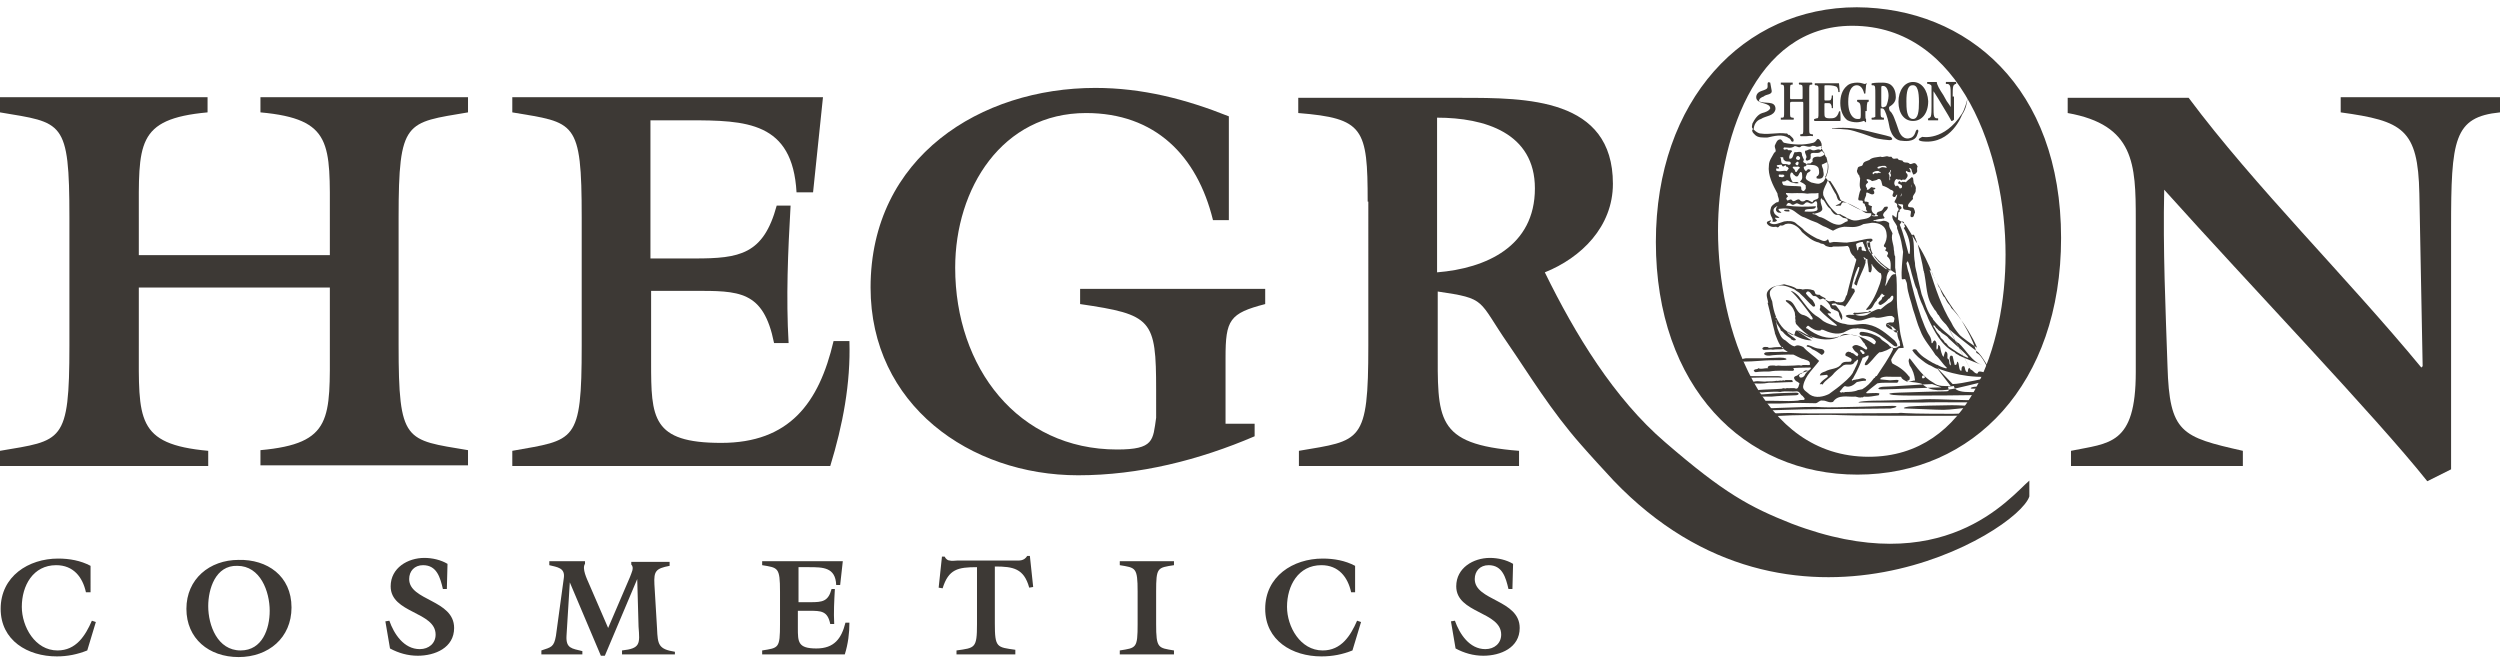 <svg xmlns="http://www.w3.org/2000/svg" xmlns:xlink="http://www.w3.org/1999/xlink" id="Layer_1" x="0px" y="0px" viewBox="0 0 378.2 100.5" style="enable-background:new 0 0 378.2 100.5;" xml:space="preserve"><style type="text/css">	.st0{fill:#3D3935;}</style><g>	<path class="st0" d="M21,52.3c0,11.1-0.5,14.9,10.5,15.9v2.3H0v-2.3c9.4-1.6,10.5-1.1,10.5-15.9V32.9c0-14.8-1-14.3-10.5-15.9v-2.3  h31.4V17C20.5,18,21,21.8,21,32.9v5.7h28.9v-5.7c0-11.1,0.5-14.9-10.5-15.9v-2.3h31.4V17c-9.4,1.6-10.5,1.1-10.5,15.9v19.3  c0,14.8,1,14.3,10.5,15.9v2.3H39.4v-2.3c11-1,10.5-4.8,10.5-15.9v-8.7H21V52.3z"></path>	<path class="st0" d="M98.5,44v10.8c0,8.4,0.1,12.2,10.6,12.2c10.3,0,14.8-6,17-15.4h2.4c0.2,6.4-1,12.7-2.9,18.9H77.5v-2.3  C87,66.5,88,67.1,88,52.3V32.9c0-14.8-1-14.3-10.5-15.9v-2.3h47L123,29.1h-2.5c-0.6-10.7-7.6-10.9-16.3-10.9h-5.8v20.9h6.7  c6.8,0,10.4-0.6,12.4-8h2.1c-0.4,7-0.7,13.9-0.3,20.8h-2.2c-1.6-8-5.3-7.9-12.2-7.9H98.5z"></path>	<path class="st0" d="M185.5,64.1h4.3V66c-8.4,3.6-17.5,5.9-26.7,5.9c-16.4,0-31.4-10.7-31.4-28.4c0-19.8,16.7-30.2,34-30.2  c7.1,0,13.7,1.7,20.2,4.3v15.7h-2.4c-2.4-9.8-8.8-16.2-19.2-16.2c-12.7,0-19.8,11.4-19.8,23.4c0,15.1,9.5,27.5,24.5,27.5  c5.6,0,5.4-1.4,5.9-4.8V59c0-10.7-0.6-11.4-11.5-13v-2.3h28V46c-5.4,1.4-6,2.4-6,8.1V64.1z"></path>	<path class="st0" d="M206.9,30.5c0-11.1-0.6-12.6-10.5-13.4v-2.3h24.7c9.8,0,22.9,0,22.9,13c0,6.5-4.8,11.2-10.3,13.4  c4.6,9.4,10.5,19.1,18.2,25.7c8.9,7.7,12.8,9.8,19.1,12.3C294,88,304,75.3,307,72.7l0,2.4c-1.8,5.5-35.9,25.8-62.9-2.4  c-1.3-1.4-3.6-3.9-4.9-5.4c-4.6-5.2-7.9-10.7-11-15.2c-4.7-6.8-3.2-6.9-10.7-8v8.2c0,11.1-0.5,14.9,12.3,15.9v2.3h-33.3v-2.3  c9.4-1.6,10.5-1.1,10.5-15.9V30.5z M217.4,41.2c7.4-0.6,14.8-3.9,14.8-12.7c0-8.4-7.6-10.7-14.8-10.7V41.2z"></path>	<path class="st0" d="M311.8,36c0,22.1-13.3,35.8-30.8,35.8c-17.2,0-30.5-13.3-30.5-35.2c0-21.5,13.3-35.5,30.4-35.5  C297.6,1.2,311.8,13.2,311.8,36 M259.9,34.9c0,14.8,6.4,34.2,22.8,34.2c15.3,0,20.7-16.9,20.7-30.6c0-14.9-6.6-34.6-23.2-34.6  C265.2,3.9,259.9,21.8,259.9,34.9"></path>	<path class="st0" d="M323.1,33.2c0-8.4-0.2-14.3-10.3-16.1v-2.3h18.3c10,13.4,23.8,27,35.2,40.8l0.2-0.2L366,29.3  c-0.2-9.8-2.5-11-11.9-12.3v-2.3h24.1V17c-7,0.7-7.4,4.1-7.4,17.5V71l-3.6,1.8c-7.8-9.8-26.7-29.5-39.8-44.1  c-0.2,9.2,0.2,17.8,0.5,26.7c0.3,10.1,2.1,10.7,11.4,12.8v2.3h-26v-2.3c5.8-1.2,9.8-0.8,9.8-11.9V33.2z"></path>	<path class="st0" d="M270.7,31.8c0,0,0,0.1,0,0.2c-0.2,0-0.6,0-0.8-0.1c0-0.3,0.5-0.1,0.6-0.2C270.6,31.7,270.7,31.8,270.7,31.8   M285.9,49.2C285.8,49.2,285.7,49.2,285.9,49.2c-0.2-0.1-0.4-0.3-0.6-0.1c0,0.4,0.4,0.5,0.7,0.7c0.4,0,0.6,0.6,1,0.5  c0.1,0,0.1-0.1,0.1-0.2c-0.3-0.2-0.6-0.5-0.8-0.7C286.1,49.4,286,49.3,285.9,49.2 M272.6,56.5c-0.2,0-0.3,0.1-0.4,0.2  c-0.1,0.1,0,0.3,0.1,0.4c0.4,0.1,0.7-0.2,0.8-0.5c0.1-0.2,0.3-0.3,0.4-0.5C273.1,55.9,272.8,56.2,272.6,56.5 M272.5,15.4  c0.3,0,0.3,0,0.3,0.3v3.7c0,0.8,0,0.9-0.3,0.9l-0.1,0c-0.1,0.1-0.1,0.2,0,0.3c0.3,0,0.6,0,0.9,0c0.3,0,0.6-0.1,0.9,0  c0.1,0,0.1-0.2,0-0.3l-0.2,0c-0.3-0.1-0.3-0.1-0.3-0.9v-5.7c0-0.8,0-0.9,0.3-0.9l0.1,0c0.1,0,0.1-0.2,0-0.3c-0.3,0-0.6,0-0.9,0  c-0.3,0-0.6,0-1,0c-0.1,0-0.1,0.2,0,0.3l0.2,0c0.3,0.1,0.3,0.1,0.3,0.9v1c0,0.3,0,0.3-0.3,0.3h-1.3c-0.3,0-0.3,0-0.3-0.3v-1  c0-0.8,0-0.9,0.3-0.9l0.1,0c0,0,0-0.2,0-0.3c-0.3,0-0.6,0-0.9,0c-0.3,0-0.6,0-0.9,0c0,0,0,0.2,0,0.3l0.2,0c0.3,0.1,0.3,0.1,0.3,0.9  v3.2c0,0.8,0,0.9-0.3,0.9l-0.2,0c0,0,0,0.2,0,0.3c0.3,0,0.6,0,0.9,0c0.3,0,0.6,0,1,0c0.1,0,0.1-0.2,0-0.3l-0.2,0  c-0.3-0.1-0.3-0.1-0.3-0.9v-1.2c0-0.2,0-0.3,0.3-0.3H272.5z M276,13.2c0-0.3,0-0.3,0.2-0.3h0.5c0.3,0,1.1,0.1,1.2,0.3  c0.1,0.1,0.2,0.4,0.2,0.7c0.1,0.1,0.2,0,0.2,0c0-0.6-0.1-1.2-0.1-1.3c-0.1,0-1,0-1.4,0h-1.3c-0.3,0-0.6,0-0.9,0  c-0.1,0-0.1,0.2,0,0.3l0.2,0c0.3,0.1,0.3,0.1,0.3,0.9v3.2c0,0.8,0,0.9-0.3,0.9l-0.3,0.1c-0.1,0-0.1,0.2,0,0.3c0.5,0,0.8,0,1.1,0  h0.8c0.5,0,1.6,0,2,0c0.1-0.2,0-0.9,0-1.4c0-0.1-0.2-0.1-0.2,0c-0.3,1-0.8,1-1.4,1c-0.5,0-0.6-0.1-0.7-0.2  c-0.1-0.1-0.1-0.4-0.1-0.8v-1c0-0.3,0-0.3,0.2-0.3h0.4c0.3,0,0.4,0.1,0.5,0.5l0,0.2c0,0.1,0.2,0.1,0.2,0c0-0.3,0-0.6,0-0.9  c0-0.3,0-0.6,0-0.9c0-0.1-0.2-0.1-0.2,0l0,0.2c-0.1,0.4-0.1,0.5-0.5,0.5h-0.4c-0.2,0-0.2,0-0.2-0.3V13.2z M285.8,16.2  c0.1-0.1,0-0.1,0.1-0.1c0.3-0.2,0.9-0.6,0.9-1.4c0-0.5-0.1-1.4-0.8-1.9c-0.3-0.2-0.7-0.3-1.2-0.3c-0.6,0-1.1,0-1.6,0.1  c-0.1,0-0.1,0.3,0,0.3l0.2,0c0.3,0.1,0.3,0.1,0.3,1.7v3c0,0.1,0,0.1-0.3,0.2l-0.2,0c-0.1,0-0.1,0.3,0,0.3c0.3,0,0.6,0,0.9,0  c0.3,0,0.6,0,0.9,0c0,0,0-0.3,0-0.3l-0.2,0c-0.3-0.1-0.3-0.1-0.3-0.9v-0.3c0-0.2-0.1-0.2,0.2-0.2c0.2,0,0.3,0.1,0.4,0.3  c0,0,0.4,0.7,0.7,2.3c0,0,0.3,2.3,2,2.3c0,0,1.8,0.3,2.2-0.8c0.4-1.1,0.1-0.4,0.2-0.8c0,0-0.2-0.3-0.4,0.2c0,0-0.2,0.9-0.9,1  c0,0-1,0.4-1.6-1c0,0-0.8-2.4-1-2.6c0,0-0.2-0.4-0.4-0.5C285.9,16.8,285.7,16.4,285.8,16.2 M284.6,13.4c0-0.4,0-0.4,0.3-0.4  c0.5,0,0.8,0.7,0.8,1.5c0,0.5-0.2,1.2-0.3,1.4c-0.1,0.2-0.1,0.2-0.4,0.3c-0.3,0.1-0.4,0-0.4-0.3V13.4z M289.4,12.4  c-1.3,0-2.2,1.3-2.2,3c0,1.8,0.9,2.9,2.2,2.9c1.3,0,2.3-1.1,2.3-3C291.6,13.6,290.7,12.4,289.4,12.4 M290.3,15.4  c0,1.4-0.1,2.6-0.9,2.6c-1,0-1-1.7-1-2.7c0-1.4,0.2-2.4,0.9-2.4C290.1,12.8,290.3,13.9,290.3,15.4 M295.4,14.6c0-0.7,0-1.3,0.1-1.6  c0.1-0.2,0.2-0.2,0.3-0.3l0.1,0c0.1-0.1,0-0.2,0-0.3c-0.2,0-0.5,0-0.7,0c-0.3,0-0.5,0-0.8,0c0,0-0.1,0.2,0,0.3l0.2,0  c0.2,0,0.3,0.1,0.4,0.3c0.1,0.2,0.1,0.9,0.1,1.6v1.2c0,0.2,0,0.3,0,0.4c-0.1-0.2-0.3-0.5-0.6-0.9l-0.5-0.9c-0.6-0.9-1-1.6-1-2  c-0.1,0-0.3,0-0.5,0c-0.3,0-0.6,0-0.9,0c-0.1,0-0.1,0.2,0,0.3l0.2,0c0.2,0.1,0.3,0.1,0.4,0.3c0,0.1,0,0.3,0,0.7V16  c0,0.7,0,1.3-0.1,1.6c-0.1,0.2-0.2,0.2-0.3,0.3l-0.1,0c-0.1,0.1,0,0.2,0,0.3c0.2,0,0.5,0,0.7,0c0.3,0,0.5,0,0.8,0c0,0,0-0.2,0-0.3  l-0.2,0c-0.2,0-0.3-0.1-0.4-0.3c-0.1-0.2-0.1-0.9-0.1-1.6v-1.7c0-0.3,0-0.5,0-0.5c0.1,0.1,0.3,0.5,0.7,1.1l1.5,2.5  c0.3,0.5,0.5,0.9,0.5,0.9c0.2,0,0.3-0.1,0.4-0.2c0-0.3,0-0.8,0-1.4V14.6z M282.4,16.8c0-0.5,0-1.4,0.2-1.4l0.1,0c0-0.1,0-0.2,0-0.3  c-0.2,0-0.5,0-0.7,0c-0.3,0-0.6,0-1,0c-0.1,0.1-0.1,0.2,0,0.3l0.2,0.1c0.3,0.1,0.3,0.9,0.3,1.4v0.5c0,0.6-0.1,0.6-0.4,0.6  c-0.2,0-0.5,0-0.8-0.3c-0.4-0.4-0.7-1.1-0.7-2.3c0-1.4,0.4-2.5,1.3-2.5c0.5,0,0.9,0.4,1.1,1.2c0,0.1,0.2,0.1,0.2,0  c0-0.4,0.1-0.9,0.1-1.2c0,0,0.1-0.3,0.1-0.3c0-0.1-0.3,0.2-0.3,0.1c-0.2,0-0.5-0.2-1.1-0.2c-0.5,0-1.2,0.1-1.6,0.5  c-0.7,0.6-1,1.5-1,2.6c0,1.2,0.5,2.2,1.1,2.6c0.4,0.2,0.9,0.3,1.4,0.3c0.3,0,0.8-0.1,1-0.2c0.1,0,0.1,0,0.1,0  c0.1,0,0.1,0.2,0.3,0.2c0,0,0-0.4,0-0.5c-0.1,0-0.1-0.2-0.1-0.6V16.8z M267.8,12.5c-0.7-0.3-0.2,0.6-0.5,0.9  c-0.5,0.4-1.4,0.3-1.6,1.1c-0.2,1.1,1.2,1,1.8,1.4c0.2,0.1,0.3,0.3,0.3,0.5c-0.2,0.4-0.8,0.6-1.2,0.7c-0.7,0.2-1.2,1-1.5,1.6  c0,0.2-0.2,0.6,0.1,0.8c0.1,0,0,0.1-0.1,0.1c-0.1,0.3,0.1,0.5,0.3,0.7c0.5,0.6,1.3,0.5,2,0.5c0.9-0.2,2.3-0.6,3.2,0.1  c0.4,0.1,0.3,0.7,0.7,0.5c0.2-0.4-0.3-0.7-0.6-1c-0.3,0.1-0.2-0.3-0.5-0.2c-1.3-0.2-2.5,0.2-3.8,0c-0.4,0-0.8-0.3-1.1-0.6  c0-0.7,0.4-1.4,1.1-1.6c0.7-0.5,2-0.4,2.2-1.5c0-1.4-1.7-0.7-2.5-1.2c0-0.4,0.4-0.6,0.7-0.7c0.4-0.4,1.4-0.2,1.2-1L267.8,12.5z   M277.2,19.5c0-0.1,2.3,0.1,2.3,0.1c1,0.1,3.9,1.2,3.9,1.2c0.9,0.3,2.4,0.4,2.4,0.4c0.9,0,0.2-0.5,0.2-0.5l-0.7-0.2l-2.9-0.7  c-2.5-0.7-5.1-0.4-5.1-0.4C277,19.4,277.2,19.5,277.2,19.5 M297.7,14.6c-0.1,0.6-0.5,2-0.9,2.6c-2.7,4.2-6,3.5-6,3.5  c-1.3,0.6,0.2,0.7,0.2,0.7c4.2,0.4,5.8-4,5.8-4C297.5,16.3,297.5,15.7,297.7,14.6 M295.4,58.1c1.3,0,5.3-1,6.7-1.2  c-4.3,0.5-7.8-0.7-9-1.2 M273.2,53.7c-1.1-0.1-4.4-0.1-5.5,0.1c-0.3,0-0.6,0-0.8-0.2c-0.1-0.2,0.1-0.2,0.2-0.3  c0.8-0.1,1.6,0,2.6-0.1c0.2,0.1,2.5,0,2.7,0 M268,52.6c-0.2,0-0.4,0.1-0.6-0.1c-0.3,0-0.6-0.1-0.8,0.2l0.1,0.2c0.5,0.1,1-0.1,1.5,0  c0.5-0.1,1,0,1.6-0.1c0-0.1-0.1-0.2-0.1-0.3C269.1,52.5,268.5,52.5,268,52.6 M271.4,55.9c0,0.1-0.1,0.2-0.2,0.2  c-1.2,0-2.4-0.1-3.5,0.1c-0.7,0-1.4,0-2.1,0.1c-0.1,0-0.2-0.1-0.3-0.2c0.1-0.3,0.4-0.2,0.6-0.3c0,0,0.1-0.1,0.1-0.1  c0.4,0.2,0.9,0,1.3,0c0.6,0,1.2,0.1,1.7-0.1c0.2,0.1,0.6,0,0.9,0c0.5,0,0.9-0.1,1.3-0.1L271.4,55.9z M268.8,57.6  c-0.5,0.1-1,0.1-1.5,0.1c-0.6,0.1-1.2-0.1-1.8,0c-0.2,0.1-0.6,0-0.7,0.2c0,0.1,0,0.1,0.1,0.1c1,0,1.7,0.1,2.7-0.1  c0.1,0,0.3,0,0.4,0c1,0,2.2-0.1,3.2-0.1c0-0.1,0-0.2-0.1-0.3l-1,0c-0.2,0.2-0.3-0.1-0.5,0.1C269.2,57.5,269,57.7,268.8,57.6   M264.1,54.2c0.5,0,1.7,0,2.5,0c0.8,0,2-0.1,2.7-0.1c0.8,0,1.1,0.2,0.9,0.3c-0.2,0.1-1.3,0.1-2.3,0.1c-1,0-2.6,0.2-4,0.2  C262.6,54.6,263.8,54.2,264.1,54.2 M264,56.9c0.6,0,4.2,0,4.9,0c0.7,0,1.2,0.3,0.1,0.2c-1.1,0-4,0-5,0.1  C263.1,57.3,263.4,56.8,264,56.9 M263.4,59.7c0.5,0,3.5,0,4.1-0.1c0.6-0.1,3.6-0.2,4.2-0.2c0.6,0,0.5,0.4-0.1,0.4  c-0.6,0-2.7,0.1-3.6,0.2c-0.9,0-4.1,0-4.5,0C262.9,60.1,262.9,59.7,263.4,59.7 M263.8,61.2c0.4,0,0.9,0,1.3,0c0.4,0,0.2-0.4,0-0.4  c-0.2,0-0.9,0-1.3,0C263.4,60.8,263.4,61.2,263.8,61.2 M286.3,61.4c-1.2,0-8.9,0.3-10.7,0.2c-2.2-0.2-11.2,0.4-12.7,0.3  c-1.4-0.1-1.3,0.9-0.2,0.9c1.2,0.1,5.8,0.2,6.8,0.1c1-0.1,7.2-0.2,8.9-0.1c1.7,0.1,9.4,0.1,11.4,0.1c2,0,3.9,0,5.5,0  c1.6,0,3.2-0.1,3.8-0.1c0.6,0,0.9-0.3-0.2-0.3c-1,0-2.4,0.1-3.4,0.1c-1,0-5.9,0-7.2-0.1c-1.3-0.1-0.7,0-1.3,0  c-3.2,0-13.7,0.1-15.4,0c-1.7-0.1-5.2,0.2-5.4,0c-0.2-0.2-0.2-0.3,0.4-0.4c1.1,0,5.9-0.2,8.1-0.2c2.2,0,10.6-0.1,11.3-0.1  C286.8,61.7,287.4,61.4,286.3,61.4 M288.4,61.8c0.7,0,4.5,0.2,5.6,0.2c1.1,0,2.9-0.3,3.8-0.3c1,0,0.8-0.4,0.2-0.3  c-0.6,0-1.4-0.1-2.7-0.1c-1.2,0-5.7,0.1-6.5,0.2C288,61.6,287.7,61.8,288.4,61.8 M299.9,60.5c-1,0.2-7-0.2-8.8-0.1  c-0.9,0.1-3.5,0.1-6.6,0.2c-3.1,0-3.8,0.3-3.1,0.3c0.7,0,7.8,0,9.3,0c1.5-0.1,10.3,0,11.3,0C304.4,60.9,302.1,60.3,299.9,60.5   M292.3,58.1c-1.2,0-6,0.4-7.3,0.4c-0.8,0-1.4,0.5,0,0.4c1.3,0,7.7-0.3,8.7-0.3 M294.7,58.5c0,0.3,0.4,0.7-0.3,0.7  c-0.7,0-4.6,0.1-7.2,0.2c-2.6,0.1-0.9,0.4,0,0.4c1,0.1,13.3,0,14.1-0.1c0.8-0.2-2.7-0.4-3.7-0.4c-1,0-2-0.3-2-0.9 M298.9,58.5  c0.6,0,1.7-0.1,1.9-0.1c0.2,0,0.7,0.4,0.2,0.4c-0.5,0-1.9,0-2.6,0C297.8,58.8,298.3,58.5,298.9,58.5 M294.8,51.2  c-0.3-0.5-0.9-0.6-1.3-1.1c-0.3-0.1-0.3-0.3-0.6-0.5c-0.1-0.1-0.2-0.4-0.4-0.4v0.2c0.2,0.2,0.3,0.5,0.5,0.8  c0.2,0.3,0.5,0.5,0.6,0.9c0.2,0.2,0.5,0.4,0.6,0.7c0.3,0.1,0.4,0.4,0.6,0.6c0.7,0.5,2,1.4,2.8,1.7  C298.5,54.4,295.5,51.9,294.8,51.2 M288.4,57.7c-0.3-0.2-0.7-0.3-0.8-0.7c-0.5,0-1,0-1.4,0c-0.6,0-1.2-0.1-1.7,0.2  c0,0.1-0.1,0.2,0,0.2l1.1,0.1c0.5,0.1,1.2-0.1,1.6,0c0,0.1,0,0.3-0.2,0.4c-0.5,0-1.1,0-1.6,0c-0.4,0-1,0-1.4,0.1  c-0.5,0.4-1.2,0.9-1.7,1.4l0.1,0.1c0.6,0,1.4-0.1,1.9,0c0,0.1,0,0.2-0.1,0.3c-0.8,0.1-1.4,0.3-2.2,0.2c-0.1,0-0.2,0.2-0.3,0.1  c-0.4,0.1-0.6,0-1-0.1c-1.2,0.1-2.6-0.4-3.4,0.8c-0.6,0.2-1-0.2-1.5-0.2l-0.1,0c-0.4-0.1-0.6,0.3-1,0.4c-1.5,0-2.7-0.1-4.2,0  c-1.5,0.1-3,0-4.4,0.1c-0.2,0-0.4,0-0.4-0.2c0.1-0.2,0.3-0.1,0.5-0.2c1.9-0.2,4,0.1,5.8-0.1c0.3-0.1,0.6-0.1,0.9-0.1  c0.3-0.2-0.1-0.4-0.2-0.6c-0.4-0.2-0.4-0.7-0.9-0.7c-0.8,0.1-1.7-0.1-2.5,0.1c-0.6-0.1-1.3,0-1.9,0c-0.5,0-1,0.2-1.5-0.1  c0-0.1,0.1-0.1,0.1-0.2c1.1-0.1,2.4-0.1,3.6-0.2l0,0c0.2-0.2,0.5,0.1,0.7-0.1c0.4,0.1,1-0.1,1.4,0.1c0.4,0,0.4-0.5,0.5-0.7  c0.1-0.2-0.2-0.2-0.2-0.3c-0.3-0.1-0.5-0.3-0.6-0.6c0-0.3,0.3-0.3,0.5-0.4c0.6-0.6,1.5-0.4,2-1c0.1-0.1,0-0.2,0-0.2  c-2.1,0-4.2,0.2-6.2,0.2c-0.1,0-0.2-0.1-0.3-0.2c0.1-0.4,0.8-0.3,1.1-0.3c0.1,0.1,0.4,0,0.5,0c0.8,0.1,1.6,0,2.4,0  c0.4,0,0.7-0.1,1.1,0c0.4-0.2,0.9,0,1.3-0.1c0-0.1,0-0.1,0-0.2c0-0.5-0.6-0.5-1-0.7c-0.3,0-1.3-0.6-1.6-0.7  c-0.4-0.1-0.8-0.4-1.1-0.6c-0.9-0.5-1.2-1.6-1.6-2.6l0-0.1c-0.4-1.5-0.7-3-1.1-4.5l0.1,0c-0.1-0.6-0.4-1.2-0.1-1.7  c0.3-0.5,0.9-0.8,1.5-0.9c0.4-0.1,0.7-0.1,1-0.2c0.7,0.2,1.4,0.3,1.9,0.7c0.3,0,0.7,0,0.9,0.1c0.5-0.1,1-0.1,1.6,0.1  c0.3,0.1,0.2,0.4,0.4,0.6c0.2,0.1,0.4,0.1,0.6,0.1c0.2,0.3,0.6,0.3,0.9,0.6c0,0.1-0.2,0.1-0.2,0.1c-0.2-0.3-0.4,0-0.7,0  c-0.3-0.2-0.5-0.6-0.9-0.5c-0.4-0.1-0.5-0.8-1-0.7c0,0.1-0.2,0.1-0.2,0.3c0.3,0.4,0.6,0.7,1,1c0.2,0.3,0.4,0.6,0.4,0.9  c-0.1,0.1-0.1,0-0.3,0.1c-0.7-0.6-1.2-1.3-1.9-1.9c-0.2-0.3-0.6-0.4-0.9-0.7c-0.7-0.3-1.5-0.7-2.3-0.6c-0.6,0-1.1,0.3-1.4,0.8  c-0.2,0.5,0.1,1.1,0.3,1.6c0.2,1.6,0.7,3.1,1.8,4.2c0.5,0.3,0.9,0.9,1.5,0.9c0.2-0.2,0.1-0.8,0.5-0.7c0.7,0.5,1.5,1,2.4,1.2  l-0.1-0.1c-0.9-0.5-1.8-1.3-2.5-2.1l-0.1-0.4c0.1-0.2-0.1-0.4,0-0.7c-0.1-0.3,0-0.6-0.2-0.9c-0.2-0.6-0.7-1-1.2-1.4  c0-0.1-0.1-0.2,0-0.2c1.4,0,1.3,1.7,2.4,2.2c0.5,0.1,0.9,0.3,1.3,0.7c0.1,0,0.2,0.1,0.3,0c0.1-0.2-0.1-0.3-0.1-0.4  c-0.1-0.1-0.2-0.2-0.2-0.3c-0.9-1.2-1.9-2.6-3-3.6l0,0c0.5,0.1,0.9,0.5,1.2,0.8c0.9,1.1,1.7,2.5,3,3.2c0.1,0.1,0.3,0.2,0.4,0.3  c0.5,0.5,1.2,0.7,1.8,0.9c0.2,0,0.5,0.2,0.6,0c-0.8-0.7-1.8-1.4-2.6-2.3l0-0.2c0.2-0.2-0.1-0.6,0.2-0.6c0.5,0.3,1,0.8,1.5,1.2  l0,0.1h-0.5v0.1c0.7,0.8,1.6,1.4,2.6,1.5c1.1,0.4,2.4-0.2,3.5,0.1c1.6,0.3,2.8,1.4,4,2.4c0.2,0.3,0.5,0.5,0.4,0.9  c-0.2,0-0.4,0-0.5-0.1c-0.9-0.7-1.8-1.5-2.8-2c-0.7-0.3-1.5-0.6-2.4-0.6c-0.2,0-0.3-0.1-0.5,0c-0.7-0.1-1.3,0.3-1.9,0.6  c-1.1,0.4-2.2,0-3.1-0.4c-0.1,0-0.3-0.1-0.4,0.1c-0.7,0.1-1.3-0.3-1.8-0.7c-0.2-0.1-0.3,0.2-0.4,0.3c0.1,0,0.1,0.2,0.2,0.1  c1.3,1,3.1,1.8,4.8,1.2c0.1,0,0.1-0.1,0.2,0c0.3-0.2,0.8-0.2,1.2-0.3c1.4,0,2.8,0.7,3.9,1.5c0.2,0,0.2-0.2,0.3-0.4  c-0.4-0.7-1.3-0.9-2.1-0.9c-0.2-0.1-0.4-0.1-0.4-0.4c0.1-0.2,0.3-0.2,0.4-0.2c0.1,0,0.1,0.1,0.1,0c0.9,0.1,1.8,0.4,2.6,0.9  c0.4,0.6,1.1,0.7,1.5,1.3c0.1,0,0.2,0.1,0.3,0.2c0.3,0.1,0.7,0.1,1-0.2c0.5,0,0.1-0.5,0.2-0.7c-0.3-0.5-0.4-1.1-0.4-1.6  c0-0.4-0.5,0.1-0.7-0.2c-0.1-0.5-0.5-0.7-0.9-0.9l0-0.1c0.1,0,0.3-0.1,0.4-0.1c0.2-0.1,0.5,0.1,0.7-0.1c0-0.2,0.2-0.5,0-0.7  c-0.1,0-0.2-0.2-0.3-0.2c-0.9-0.1-1.8,0.5-2.7,0.2c-1.1,0-2,0.9-3.1,0.3c-0.4-0.1-0.9-0.2-1.2-0.5c0.3-0.3,0.9-0.1,1.3-0.2l0.1,0  c0.8-0.1,1.6-0.2,2.4-0.4c0.5-0.1,1-0.6,1.5-0.4c0.5-0.4,0.9-0.8,1.5-1.1c0.3-0.2,0.5-0.5,0.4-0.9c-0.3-0.3-0.4,0.4-0.7,0.4  c-0.3,0.4-0.7,0.7-1.1,0.9c-0.1,0.1-0.3,0-0.4-0.1c-0.1-0.3,0.1-0.3,0.2-0.5c0.3-0.1,0.3-0.4,0.4-0.6c0.2,0.1,0.2-0.2,0.4-0.2  c-0.2,0-0.3-0.1-0.5-0.3c-0.1,0,0,0.2-0.2,0.2c-0.1,0.4-0.5,0.5-0.6,0.9c-0.5,0.4-0.5,1.1-1.1,1.3c-0.2,0-0.4,0.2-0.5,0  c1-1.1,1.6-2.5,2.1-3.9c0.1-0.5,0.4-1,0.1-1.6l-0.1,0c-0.5-0.3-0.8-0.8-1.1-1.1c-0.1-0.1,0-0.3-0.2-0.2c0.1,0.4,0.1,0.9-0.1,1.2  c-0.1,0-0.2,0-0.3-0.1c0-0.7-0.2-1.3-0.2-1.9c-0.3,0-0.4-0.3-0.6-0.3c0.1,0.3,0.4,0.6,0.3,0.9c-0.3,1.1-1,2.1-1.3,3.4l-0.2-0.1  c-0.4-0.2,0-0.5,0-0.8c0.2-0.6,0.5-1.2,0.6-1.8c0,0-0.1-0.2-0.2-0.1c-0.5,1-0.8,2.1-1,3.2l0.4,0.1c0,0.1,0.1,0.2,0.1,0.4  c-0.5,0.8-0.9,1.6-1.5,2.3c-0.4-0.4-1-0.1-1.4-0.5c-0.2,0-0.4,0-0.6,0.1c0,0.4,0.5,0,0.7,0.3c0.4,0.5,0.8,1,0.9,1.6  c0,0.2,0,0.4-0.1,0.5c-0.2-0.3-0.3-0.5-0.4-0.9c0-0.4-0.4-0.5-0.7-0.6c-0.1,0-0.2-0.3-0.3-0.1c-0.1-0.1-0.3-0.3-0.3-0.4  c-0.1-0.5-0.6-0.8-0.9-1.2l0,0c0.2,0.2,0.5,0.3,0.7,0.4l0.7-0.1c0.2,0.1,0.5,0.3,0.7,0.2c0.2,0.1,0.4,0,0.6,0  c0.5-0.2,0.4-0.8,0.7-1.1c0.4-1.7,0.9-3.5,1.4-5.2c0.1-0.3-0.3-0.3-0.3-0.6c-0.3-0.2-0.5-0.5-0.6-0.8c-0.1-0.3-0.1-0.6-0.4-0.8  c-0.6,0.1-1.5,0.1-2.2,0.1v0c-0.3,0.2-0.8,0-1.1-0.1c-0.1-0.1-0.2-0.2-0.4-0.3v0c-0.2,0-0.5-0.1-0.6-0.2c-1-0.2-1.8-0.9-2.6-1.6  c-0.5-0.8-1.5-1.5-2.5-1.2c-0.2,0.1-0.4,0.3-0.7,0.2c-0.3,0-0.3,0.5-0.7,0.2c-0.5,0.1-1.1,0-1.4-0.5c-0.1-0.4,0.4-0.3,0.5-0.5  c0.3,0.2-0.1,0.2-0.1,0.4c0.7,0.5,1.5,0,2.2-0.2c0.6-0.1,1.3-0.1,1.7,0.2c0.4,0.4,1,0.7,1.4,1.2c0.6,0.5,1.3,0.9,1.9,1.2  c0.5,0.1,1.1,0.7,1.6,0.1c0.2,0.1,0.1,0.3,0.2,0.4c0.1,0.1,0.1,0.2,0.2,0.1v0l0.5-0.1c0.7,0,1.3,0.1,2,0.1c0.5-0.1,1.1-0.1,1.8-0.3  c0.6-0.1,1.1-0.3,1.8-0.3c0.2,0,0.2,0.1,0.3,0.2c-0.1,0.3-0.5,0.4-0.8,0.4v0.1c0,0.3,0.1,0.7,0.4,0.7l-0.1,0.2c0,0.1,0,0.2,0.1,0.2  c0.4,1.2,1.4,2.1,2.4,2.8c0.3,0,0.5,0.3,0.7,0.2c0-0.6,0.2-1.6-0.5-2.1c-0.1-0.2,0.2-0.3,0.1-0.6c-0.1-0.2-0.3-0.2-0.4-0.3  c0-0.1,0-0.1,0.1-0.2c0.2-0.4-0.4-0.2-0.3-0.6c0.3-0.5,0.5-1.1,0.4-1.7c-0.1-1.3-1.1-1.7-2.2-1.7l-1.3,0.2  c-0.2,0.1-0.2,0.1-0.4,0.2c-1,0.4-1.6,0.2-2.5,0.2c-0.6,0.1-0.8,0.1-1.7,0.6c-0.5-0.2-0.9-0.5-1.5-0.7c-0.3-0.2-0.6-0.3-0.9-0.5  c-0.6-0.2-1.3-0.5-1.9-0.8c-0.8-0.2-1.3-0.9-2-1.2c-0.5-0.2-1.1-0.2-1.9-0.1c-0.2,0.2,0.3,0.4,0.4,0.6c-0.1,0-0.5,0-0.6-0.1  c-0.4-0.3-0.2-0.6-0.1-0.8c0,0,0.1-0.1,0.1-0.1c0,0-0.1,0-0.1,0c-0.3,0.2-0.7,0.4-0.4,1c0.1,0.3,0.5,0.5,0.8,0.7  c-0.1,0.1-0.4,0.1-0.6,0c-0.2,0.3,0.3,0.3,0.2,0.5c-0.2,0.2-0.5,0.2-0.7,0.1c0.2-0.2,0-0.4,0-0.5c-0.3-0.5-0.4-0.9-0.2-1.5  c0-0.2,0.2-0.4,0.3-0.5c0.2-0.1,0.5-0.5,0.8-0.4c0.3-0.4-0.1-0.8-0.1-1.3c-0.7-1.3-1.5-2.8-1.3-4.3c0-0.7,0.5-1.3,0.8-1.9  c0.5-0.2,0-0.7,0.1-1.1c0.2-0.4,0.3-0.8,0.7-0.9c0.4-0.1,0.4,0.4,0.7,0.5c1.3,0.3,2.9,0.4,4.4,0c0.6-0.2,0.5-0.8,0.9-0.5  c0.3,0.3,0.5,0.8,0.3,1.2c0.1,0.2,0.2,0.4,0.3,0.6c0.3,0.2,0.2,0.7,0.5,0.9c0.3,1,0.3,2.1-0.2,3c0.7,0.7,1,1.6,1.5,2.4  c0.4,0.4,0.2,1.3,1,1.2c0.8,0.1,3.1,1.8,3.9,1.6l0,0c-0.1-0.1-0.1-0.2-0.2-0.3c0-0.1,0-0.2,0-0.3l-0.2-0.4c0.1-0.3-0.3-0.1-0.3-0.4  c0.1-0.4-0.4-0.2-0.6-0.3c-0.2-0.2,0-0.4,0-0.7c0.1-0.3,0.1-0.6,0.3-0.9c-0.3-0.6-0.1-1.2-0.1-1.8c-0.2-0.1,0-0.3-0.2-0.4  c-0.2-0.3-0.4-0.6-0.2-0.9c0-0.6,0.7-0.3,0.8-0.7c0.1-0.5,0.6-0.5,1-0.7c0.4-0.4,1.1-0.4,1.7-0.5c0.4,0.2,0.8-0.2,1.2,0  c0.2,0.1,0.4-0.1,0.5,0.1c0.2,0.4,0.6,0.1,0.9,0.2c0.1,0.3,0.4,0.2,0.7,0.3c0.2,0.5,0.8,0.1,1.1,0.5c0.3,0.1,0.5-0.2,0.8-0.1  c0.2,0.1,0.3,0.3,0.4,0.5c-0.2,0.3,0,0.6-0.1,0.8c-0.1,0.2-0.3,0.4-0.6,0.4c0-0.2-0.2-0.4-0.2-0.6c0-0.2-0.2-0.4-0.4-0.4  c0.1,0.2,0.3,0.5,0.2,0.7c-0.1-0.1-0.4,0-0.5-0.2c-0.1-0.1-0.1,0-0.2,0.1c0,0.1,0.1,0.2,0.2,0.3c0.2,0.3,0,0.6-0.3,0.9  c-0.2,0-0.4-0.1-0.6,0.1c-0.1-0.3-0.5,0-0.6-0.2c-0.2-0.1-0.4,0.3-0.4,0.4c-0.1,0.3,0,0.5,0.2,0.7l0.1-0.1c0.3-0.1,0.4,0.3,0.5,0.4  c0.1,0,0.2,0,0.3-0.1c0.2-0.5-0.4-0.5-0.6-0.7c0.1-0.1,0.1-0.3,0.3-0.3c0.1,0.1,0.1,0.2,0.2,0.2c0.1,0,0.1-0.1,0.2-0.1  c0.2,0.1,0.4-0.1,0.5,0.1c0.2-0.3,0.6-0.5,0.9-0.8c0.1,0,0.1,0.1,0.2,0.1l0.1,0.8c0.2,0.3,0.4,0.6,0.3,1c0.1,0.6-0.6,0.8-0.4,1.4  c-0.2,0.2-0.5,0.5-0.7,0.8c-0.3,0.7,0.6,0.3,0.8,0.6c0.1,0.2,0.2,0.4,0.2,0.7c-0.2,0.2-0.1,0.5-0.3,0.6c-0.1,0.1-0.3,0.1-0.4-0.1  l0.1-0.7c-0.2-0.3-0.7-0.2-1-0.3c-0.3-0.1-0.2-0.5-0.2-0.7c-0.2-0.2-0.5,0-0.7-0.2c-0.1,0.3,0.3,0.3,0.4,0.5  c0.2,0.2-0.1,0.4-0.2,0.4c-0.1,0.1,0.1,0.4-0.2,0.4c-0.1,0.3,0,0.7-0.1,1.1c0.4,0.3,1,0.5,1.3,1c0.5,0.8,0.9,1.5,1.4,2.3  c1.1,1.6,1.9,3.3,2.6,5.1c1,1.9,2,3.6,3.2,5.3c1,1.1,3.1,4.8,3.4,6.5c0.9,0.3,1.7,2.5,2.2,3.1c0.8,0,1.6,0.4,2,0.8  c-5,0.3-9.9,3.2-12.4,0.8C290.4,57.9,289.4,57.8,288.4,57.7 M285.1,26.4c-0.1,0.1-0.2-0.1-0.2-0.2C285,26.2,285,26.3,285.1,26.4   M282.5,36.4l0,0.1c0,0-0.1,0-0.1,0c-0.1,0.5,0.2,1,0.3,1.4c0.2,0.2,0.3,0.6,0.6,0.5c-0.3-0.6-0.4-1.2-0.4-1.8  C282.7,36.5,282.5,36.5,282.5,36.4 M281.8,36.6c-0.3,0-0.7,0.1-1,0.3c-0.1,0.1,0.1,0.1,0,0.2c0.1,0.3,0.1,0.6,0.2,0.8  c0.2-0.1,0.1-0.3,0.2-0.5c0.1,0,0.2-0.1,0.3-0.1c0.3,0.1,0,0.4,0.2,0.6c0.2,0,0.4,0.1,0.6,0.1c0.1-0.2-0.2-0.3-0.1-0.5  c-0.2-0.1-0.1-0.4-0.3-0.6L281.8,36.6z M283.5,38.6c0.1,0.4,0.5,0.7,0.7,1c0.1,0.1,0.2,0.1,0.2,0.2c0.5,0.4,1,0.8,1.4,1.2  c-0.2,0.2-0.3,0.5-0.4,0.9c0,0.4-0.1,0.9-0.2,1.3h0.1c0.1-0.2,0.1-0.3,0.2-0.4c0.1-0.3,0.3-0.6,0.5-0.9c0.1-0.2,0.4-0.5,0.7-0.4  c0.1-0.1,0.1-0.1,0-0.2l-0.6-0.4c-0.1-0.1-0.2-0.1-0.3-0.2C284.9,40.1,284.2,39.5,283.5,38.6L283.5,38.6z M282.2,39.6  c0,0.1-0.2,0.1-0.2,0c0-0.2,0.1-0.3,0.2-0.4C282.3,39.3,282.2,39.5,282.2,39.6 M282.9,47l-0.3,0.2c-0.8,0-1.4,0.2-2.1,0.1  c0,0.1-0.3,0.1-0.1,0.2c0.6,0.3,1.4,0.4,2.1,0.1c0.2-0.2,0.6-0.2,0.5-0.5C283,47,282.9,47.1,282.9,47 M268.6,48  c0,0.5,0.2,1.1,0.3,1.7c0.3,0.7,0.5,1.5,1.2,1.8c0.4,0.3,0.8,0.8,1.4,0.9c0.4-0.3,0.9-0.1,1.3,0.1c0.7,0.8,1.7,1.4,2.4,2.1  c-0.8,1.1-2.1,2.2-2.4,3.7c-0.2,0.7,0.6,1,1,1.4c0.9,0.6,2.1,0.3,2.9-0.1c0.5-0.4,1-0.7,1.6-1.2c0.7-0.6,1.5-1.2,2-2  c0.1-0.2,0.1-0.3,0.2-0.4c0.2-0.5,0.5-0.9,0.6-1.5c-0.2-0.3-0.2,0.2-0.5,0.2c-0.4,0.9-1.3,0.1-1.9,0.7c-0.4,0.3-0.8,0.6-1.2,1  c-0.6,0.8-1.3,1-1.8,1.8c-0.1-0.2-0.3,0-0.4-0.1c0.3-0.5,0.8-0.8,1.2-1.1c0-0.1,0-0.2-0.1-0.3l-1,0.1l-0.1,0  c0.1-0.4,0.5-0.5,0.8-0.6c0.8-0.5,2-0.3,2.5-1.2c0.4-0.4,0.9-0.2,1.4-0.3c0.4-0.5-0.3-0.6-0.6-0.8c-0.2,0-0.3-0.2-0.2-0.4  c0.1-0.2,0.3-0.3,0.5-0.3c0.1,0.1,0.3,0,0.4,0.2c0.4,0,0.5,0.4,0.9,0.5c0.1-0.1,0-0.2,0.1-0.2c0.1-0.1-0.1-0.2-0.1-0.3  c-0.4-0.2-0.6-0.5-0.8-0.9c0.2-0.3,0.6-0.4,1-0.2v0c0.4,0.1,0.7,0.4,1.1,0.6c0.5-0.2-0.2-0.6-0.2-0.9c-0.5-0.4-0.6-1.2-1.3-1.2  c-0.7-0.1-1.6-0.5-2.2-0.1c-1.4,1-3.5,0.7-4.9,0.1c-0.6-0.2-1.1-0.6-1.6-0.8c-0.1,0-0.1,0.1,0,0.2c0.6,0.4,1.4,1,2,1.3  c-1.4,0-2.5-0.7-3.6-1.3l-0.1,0.1c0.4,0.5,1,0.7,1.3,1.1c-0.1,0.1-0.2,0.1-0.4,0.1c-0.1-0.1-0.4-0.1-0.4-0.3  c-0.5-0.3-0.9-0.6-1.2-1l-0.3-0.2c-0.1-0.5-0.6-0.8-0.7-1.4c0.1-0.2-0.2-0.2-0.1-0.5C268.8,48.2,268.8,48,268.6,48 M286.3,52.5  c-0.4,0.2-0.8,0.5-1.2,0.6c-0.2,0.1-0.5,0.2-0.8,0.2c-0.5,0.4-0.9,1-1.4,1.5c-0.2,0.2-0.5,0.6-0.8,0.4c0-0.5,0.6-0.8,0.6-1.4  c-0.3-0.1-0.5,0.3-0.9,0.3c-0.4,1-0.8,2-1.4,3c0,0.2-0.4,0.3-0.2,0.5c0.2-0.2,0.4-0.1,0.6-0.2c0.5,0,1-0.4,1.5,0  c0,0.1,0,0.2-0.1,0.2c-0.4,0-0.9,0.1-1.3,0.2c-0.4,0.4-1.1,0.9-1.8,0.6c-0.4,0.2-0.5,0.6-0.8,0.8c0.1,0.1,0.1,0.2,0.3,0.2  c0.1-0.2,0.3,0.1,0.5-0.1c0.6,0,1.4,0,2-0.3c0.2,0,0.4-0.1,0.6-0.1c0.7-0.4,1.3-1,1.8-1.7c0.2,0,0.2-0.4,0.4-0.3v0  c0.9-1.4,1.8-2.6,2.5-4.1C286.3,52.7,286.3,52.5,286.3,52.5 M281.5,52.9c-0.3,0.2,0.2,0.4,0.2,0.6c0.1,0.1,0.3,0.1,0.4-0.1  C282,53.2,281.8,53,281.5,52.9 M291,56.8c-0.1-0.1-0.1,0-0.2,0.1c-0.1,0.1,0,0.2,0,0.3c0.1,0.1,0.3,0,0.4-0.1  C291.2,56.8,291,57,291,56.8 M288.9,57c0,0.2-0.1,0.2-0.3,0.2l-0.2,0C288.5,57.1,288.7,56.9,288.9,57 M269.9,22.3  c-0.1,0.1-0.1,0.1-0.1,0.2c0.1,0.3,0.4,0,0.6,0.1c0.1,0.1,0.2,0.2,0.4,0.1c0.1,0.1,0.3,0,0.3,0.2c0,0,0,0,0,0  c-0.3,0.3-0.5,0.7-0.4,1.1c0.6,0.1,0.5-0.6,0.8-1c0.3,0.1,0.6-0.1,0.9,0c0.3,0.1,0.1,0.4,0.3,0.7c0,0.1,0.2,0.4,0.2,0.5  c-0.4,0.5,0.4,0.4,0.4,0.7c0,0.2-0.2,0.3-0.4,0.3c-0.1,0.3,0.1,0.5,0.3,0.7l0.3-0.3c0.1,0,0.2,0,0.4,0.1c0,0.3-0.3,0.3-0.5,0.5  c-0.1,0.3-0.3,0.6-0.2,0.8c0.1,0.3,0.5,0.4,0.8,0.6c0.4,0.1,0.8,0.2,1.1,0.2c0.2,0,0.6-0.2,0.8-0.4c0.5-0.8,0.9-1.9,0.6-2.9  c-0.3,0.1-0.6,0.3-0.9,0.4c0,0.2,0.1,0.5,0.2,0.7c0,0.4,0.2,0.8,0,1.1c-0.1,0.3-0.5,0.4-0.9,0.3c-0.1,0-0.1-0.1-0.1-0.2  c0-0.1,0.1-0.2,0.2-0.2c0.3-0.3,0.2-0.8,0.1-1.2c-0.4-0.6-1.2-0.4-1.8-0.5c0.1-0.3,0.4-0.1,0.6-0.2c0.1,0,0.1-0.2,0.3-0.2  c0-0.1,0-0.2,0-0.4c0.1-0.4,0.6-0.4,0.9-0.4c0.3,0.1,0.6-0.1,0.9-0.3c0-0.3-0.2-0.3-0.3-0.5c-0.1,0-0.3-0.1-0.3,0.1  c-0.5,0.3-0.9,0-1.4,0.2c-0.2,0.2,0,0.4-0.1,0.7c0,0.3-0.3,0.3-0.5,0.4c-0.1,0-0.3-0.1-0.2-0.3c0.3-0.4-0.3-0.8-0.1-1.2  c0.4,0,0.6-0.4,1-0.1c0.5,0.2,0.9-0.3,1.3,0c0.1-0.1,0.2-0.2,0.2-0.4c0-0.1,0-0.2-0.2-0.2c-0.2,0-0.3,0.1-0.5,0.1  c-0.1,0-0.2,0-0.3-0.1c-0.2,0-0.4-0.1-0.5,0c-0.6,0.3-1-0.2-1.6,0c-0.3,0.4-0.6,0-1,0C271,22.5,270.5,22.3,269.9,22.3 M272,23.6  c-0.2,0-0.3,0.2-0.3,0.4c0.1,0.2,0.3,0.2,0.4,0.2c0.1,0,0.3-0.2,0.2-0.4C272.2,23.7,272.1,23.6,272,23.6 M269.3,23.8  c0.2,0.2,0.1,0.5,0.2,0.8c0.2,0.4,0.6,0.1,1,0.3c0.1,0.1,0.3,0,0.4-0.1c0.1-0.6-0.6-0.2-0.9-0.5c-0.1-0.1-0.3-0.2-0.2-0.4  C269.7,23.7,269.5,23.8,269.3,23.8 M271.8,24.5c0,0.1-0.2,0.1-0.2,0.3c0.1,0.1,0.1,0.2,0.3,0.2c0.2,0,0.1-0.2,0.2-0.3  C272.1,24.5,272,24.4,271.8,24.5 M268.8,25l0,0.1c0,0.2,0.2,0.1,0.3,0.2c0,0.1,0.1,0.2,0,0.2c-0.1,0-0.3,0-0.4,0l0,0.3  c0.5,0.3,1.1-0.1,1.6,0.1c0.1-0.1,0.2-0.3,0.3-0.4c-0.1-0.1-0.1-0.3-0.4-0.3c0,0,0-0.2-0.1-0.2c-0.1,0.1-0.3,0.1-0.3,0.2  c-0.2,0-0.2-0.2-0.3-0.3L268.8,25z M284.7,25.1c-0.2,0.1-0.6,0-0.7,0.3c0.3,0.3,0.5-0.2,0.9-0.1v0c0.2,0,0.4,0.1,0.5,0.1l0-0.1  C285.3,25,284.9,25.1,284.7,25.1 M271.9,25.2c-0.2,0.1-0.6-0.1-0.7,0.1c0,0.2,0.2,0.2,0.3,0.4c0.1,0.1,0,0.4,0.3,0.3  c0.1-0.2,0.3-0.5,0.5-0.6C272.2,25.2,272.1,25.2,271.9,25.2 M285.9,25.7c0.2,0.3-0.2,0.3-0.2,0.6c0.3,0.3,0,0.8,0.2,1  c0.1-0.2,0-0.3,0-0.5c0.2-0.1,0.2-0.4,0.1-0.5c-0.1-0.1,0-0.2,0-0.3C286.1,25.9,286.1,25.7,285.9,25.7 M284.3,25.9  c-0.4-0.1-0.7,0-1,0.2c0,0.1,0,0.2,0,0.2c0.1,0.2,0.2-0.1,0.3-0.1c0.1-0.1,0.2,0.1,0.3,0c0.2,0.1,0.3-0.2,0.5,0c0,0,0.1,0,0.1-0.1  c0-0.1-0.1-0.1-0.2-0.1L284.3,25.9z M272.3,26.1c-0.2,0.2-0.2,0.6-0.5,0.6c-0.1,0-0.3-0.1-0.3-0.2c-0.2,0-0.2-0.3-0.4-0.4  c-0.1,0-0.2,0-0.2,0.1c-0.2,0.4,0,0.8,0.2,1.2c0.2,0.4,0.8-0.1,1,0.3c-0.3,0.1-0.7,0-1-0.1c-0.4,0-0.6-0.6-1-0.2  c-0.2,0.1-0.4,0-0.5,0.1c0,0.2,0.1,0.4,0.2,0.5c0.8,0.2,1.8,0.1,2.6,0.2c0.1,0.1,0.1,0.2,0.1,0.4c0,0.2,0.2,0.3,0.4,0.3  c0.1-0.1,0.3-0.3,0.3-0.5c-0.1-0.1,0-0.2,0-0.3c-0.2-0.3-0.6-0.5-0.9-0.6l0.3-0.4c0.1-0.3,0-0.6,0-0.9  C272.6,26.1,272.4,25.9,272.3,26.1 M269.3,26.4c-0.1,0-0.3,0-0.2,0.2c0,0.3,0.3,0.1,0.4,0.2c0.1,0.1,0.3-0.1,0.4-0.1  c0.1-0.1,0-0.1,0-0.2C269.7,26.3,269.5,26.5,269.3,26.4 M293.1,55.8c-0.5-0.1-0.9-0.5-1.3-0.6c-0.2-0.1-0.3-0.2-0.5-0.3  c-0.8-0.6-1.5-1.1-2-1.9c0.1-0.2,0.4-0.2,0.6-0.1c0.7,1,1.5,1.4,2.5,2c0.3,0.1,0.5,0.3,0.7,0.3c0.3,0.2,0.8,0.4,1.2,0.5  c0.1,0,0.2,0.1,0.2-0.1c-0.6-0.5-1.1-1.4-1.7-1.9c-0.8-1.3-1.8-2.3-2.3-3.7c-0.5-1.1-0.7-2.1-1.1-3.2c-0.3-1.3-0.8-2.4-0.9-3.7  c0-0.2-0.1-0.5-0.2-0.7c-0.1-0.4-0.4,0-0.6-0.2c-0.1-1.4,0.1-2.7,0.2-4.1c-0.2-1.1-0.3-2-0.7-2.9c0-0.3-0.3-0.6-0.2-0.9  c-0.2-0.6-0.9-1.1-0.7-1.8l0.5,0.4l0.1,0c0.1-0.4,0-0.8,0.3-1.1c0.1-0.2-0.1-0.4-0.2-0.5v-0.3c0-0.2-0.2-0.3-0.4-0.4  c0-0.3,0.3-0.5,0.3-0.8c0.1-0.1,0.1-0.3,0.1-0.4c-0.1,0.1-0.3,0.3-0.3,0.4c-0.1,0-0.2,0-0.2,0c-0.5-0.2,0.1-0.6-0.1-0.9  c-0.1-0.1-0.3-0.2-0.4-0.2c-0.4-0.3-0.8-0.5-1.2-0.6c-0.1-0.2-0.1-0.4-0.2-0.7c-0.1-0.2-0.2-0.4-0.5-0.3c-0.2,0.2-0.6,0.2-0.9,0.3  c-0.2-0.2-0.5-0.3-0.8-0.3l0,0.2l0.1,0.1c0.3,0.2-0.1,0.3-0.2,0.5c-0.2,0.4,0.3,0.5,0.1,0.8c0.4,0.1,0.5-0.4,0.8-0.4  c0.2,0.2,0.4,0,0.5,0.2c0,0.2-0.2,0.1-0.3,0.2c0,0.1,0,0.1,0.1,0.2c0,0.1,0.1,0.3,0,0.4c-0.3,0.3-0.7-0.1-1.1-0.2l-0.1,0.2  c0.1,0.4-0.4,0.8-0.2,1.2c0.2,0,0.4,0,0.5,0.1c0.1,0,0.1,0,0.1,0.1c-0.2,0.4,0.3,0.4,0.5,0.5c-0.2,0.5,0,1.1,0.5,1.2  c0,0.4-0.4,0.1-0.6,0.2c0.3,0.2,0.6,0.1,1,0.1c0.1-0.2-0.3-0.1-0.2-0.3c0-0.4,0.5-0.4,0.7-0.5c0.2-0.1,0.3-0.4,0.5-0.6  c0.2,0,0.3-0.1,0.5,0c0,0.5-0.6,0.7-0.7,1.1c-0.1,0.2,0.1,0.4,0.2,0.5c-0.1,0.3-0.3,0.1-0.4,0.2c-0.4,0-0.7,0.1-1.1,0.2  c-0.1,0-0.2,0-0.2,0.1c0.1,0,0.2,0.1,0.3,0c0.3,0.2,0.8,0.1,1.2,0c0.3,0,0.7,0.1,0.9,0.4c-0.1,0.6,0.3,1,0.5,1.5  c-0.3,0.9,0.2,1.6,0.2,2.5c0.1,0.3,0,0.7,0.2,1l0,1.7c0.1,0.5,0.1,1,0.2,1.5c0.1,1.4,0,3.1,0.1,4.5c0.1,1.2,0.3,2.2,0.4,3.4  c0.1,0.9,0.4,1.8,0.6,2.7c-0.2,0.1-0.6,0-0.8,0.1c-0.4,0.5-0.8,1.1-1.1,1.7c0,0.2,0.1,0.5,0.2,0.6c1,0.5,1.9,1.1,2.6,2.1  c0,0.1,0,0.2,0,0.3c-0.1,0.1-0.2,0.2-0.4,0.2c0,0.1,0,0.1,0,0.2c0.3-0.1,0.6-0.1,0.9-0.2c0.1-0.1,0.2,0.1,0.3-0.1  c-0.1-0.8-0.3-1.5-0.8-2.2c-0.1-0.4-0.3-0.8,0-1.1c1.1,1.4,2.1,2.9,3.6,3.7c0.7,0.6,1.7,0.5,2.6,0.5 M276.5,27.3  c-0.2,0.6-0.6,1.1-0.7,1.8c0,0.2,0,0.5,0.1,0.6c0.5,1.1,1.2,2,2.1,2.7l0.4,0c0.2,0.2,0.9,0.4,1,0.6l0.3,0.1  c0.6,0.3,0.9,0.3,1.5,0.2c0.5-0.2,1.9-0.1,1.9-1c-0.1-0.1-0.7,0-0.9-0.1c-0.6-0.4-1.3-0.8-1.9-1.1c-0.6-0.3-0.8-0.4-1.4-0.5  c-0.1,0-0.3,0.1-0.3,0.2c-0.1,0.2-0.1,0.4-0.4,0.3c-0.2,0-0.5,0.1-0.5,0c0.3-0.2,0.6-0.2,0.8-0.5c0.1-0.1,0.1-0.4-0.1-0.4  c-0.3-1-0.9-1.9-1.5-2.8L276.5,27.3z M289.1,28.5L289.1,28.5c0.1-0.2,0.1-0.4,0.1-0.6C289.1,28.1,289.2,28.4,289.1,28.5   M288.7,28.9c0,0-0.1,0.1-0.1,0c-0.1-0.1-0.1-0.1-0.1-0.2L288.7,28.9z M270.3,29.2l-0.1,0c-0.1,0.2,0.2,0.3,0.3,0.5  c-0.1,0.1-0.4,0.3-0.2,0.5c0.1,0.3,0.3,0,0.5,0c0.2-0.1,0.3,0.1,0.4,0.2c0.3,0.1,0.4-0.1,0.7-0.2c0.2-0.1,0.4,0,0.5,0.2  c0.2,0.1,0.4,0.1,0.6,0c0.4-0.4,0.8,0.1,1.2,0.2c0.1-0.5,0.7-0.3,0.9-0.7c0-0.2,0-0.5,0-0.7c-0.5,0.1-1.1,0-1.7,0.1  C272.2,29.1,271.3,29.3,270.3,29.2 M287.6,29.3c0.1,0.1-0.1,0.3-0.1,0.4c0.2,0,0.1-0.2,0.2-0.3C287.7,29.3,287.7,29.3,287.6,29.3   M289.3,30.1c0,0.1-0.1,0.2-0.2,0.2c-0.5-0.1,0-0.4-0.1-0.6l0-0.1C289.3,29.7,289.3,29.9,289.3,30.1 M275.5,30  c-0.2,0.4,0,0.8,0.1,1.2c0.1,0.1,0,0.3,0.1,0.4c-0.1,0.5-0.7,0.6-1.1,0.7c-0.1,0.1-0.3-0.1-0.4,0c0,0.1,0,0.1,0.1,0.1  c0.3,0,0.6,0.2,0.9,0.4c1.1,0.2,1.8,1.2,3,1.2c0.5,0,0.8-0.4,1.2-0.5c0.1,0,0.2-0.1,0.1-0.2c0-0.3-0.2-0.2-0.4-0.3  c-0.5,0-0.6-0.5-1.1-0.5c-0.5,0.1-0.9-0.5-1.1-0.9c-0.6-0.4-0.7-1-1.1-1.4C275.6,30.3,275.7,30,275.5,30 M274.9,30.7  c-0.2-0.7-0.5,0.2-0.9,0.1c-0.2,0-0.4-0.2-0.6-0.2c-0.2,0-0.3,0.1-0.5,0.3c-0.3,0.2-0.7,0-0.9-0.1c-0.4-0.2-0.6,0.4-1,0.1  c-0.1-0.1-0.2-0.2-0.5-0.2c-0.1,0.1-0.2,0.2-0.3,0.4c1.6,0.2,3,0.2,4.5,0.1c0,0.6-0.9,0.3-1.5,0.5c-0.1,0-0.2,0.2-0.2,0.3  c0.6,0,1.2,0.1,1.7-0.1c0.5-0.1,0.1-0.6,0.2-0.8L274.9,30.7z M287.7,33.5c-0.1,0.2-0.2,0.3-0.3,0.5c0.6,1.4,0.9,2.9,1.3,4.3  c0,0.1,0.1,0.1,0.2,0.1c0,0,0-0.1,0-0.1c0.2-1.4-0.2-2.7-0.9-3.8c0.1-0.1,0.3-0.2,0.1-0.4C288.1,33.8,288.1,33.5,287.7,33.5   M296.6,48.3c-0.4-0.6-0.9-1.2-1.4-1.7c-0.1-0.2-0.2-0.4-0.3-0.5c-0.3-0.3-0.5-0.7-0.7-1.1c-0.2-0.1-0.3-0.4-0.4-0.6  c-0.2-0.3-0.2-0.7-0.5-1c-0.2-0.5-0.4-1-0.7-1.4c-0.2-0.4-0.3-1-0.7-1.2l0,0c0.9,2.8,1.8,5.6,3.3,8c0.3,0.7,0.8,1.3,1.2,1.8  c0.2,0.3,2.3,1.8,2.7,2C298.5,51.1,297.1,48.9,296.6,48.3 M294.9,49.8l-0.5-0.7c-0.4-0.4-0.8-0.8-1.1-1.4c-0.3-0.2-0.3-0.6-0.6-0.8  c-0.3-0.5-0.6-0.9-0.8-1.4c-0.5-1.3-0.5-2.7-0.8-4.2c-0.1-0.1,0-0.3-0.1-0.3c-0.2-1.3-0.6-2.8-0.9-4.1l-0.1-0.1  c0-0.3-0.2-0.5-0.2-0.7c-0.2-0.2-0.1-0.6-0.4-0.6c-0.1,0-0.2,0.1-0.1,0.2c0.4,1.4,0.1,2.6,0.4,4.1c0,0.8,0.3,1.4,0.4,2.2  c0.2,0.9,0.4,1.6,0.6,2.5c0.5,1.2,0.8,2.7,1.7,3.7c0,0.1,0,0.1,0.1,0.2c1,1.3,2.3,2.2,3.5,3.3c0.1,0.1,0.2,0.2,0.3,0.2  c1.1,1,2,2.8,3.5,3.3c0.2,0.1-2.6-1-3.4-1.4c-0.2-0.2-0.5-0.2-0.7-0.5c-2-1-3.1-3.2-4-5.1c-0.2-0.6-0.6-1.3-0.8-1.9  c-0.4-0.8-0.7-1.7-0.9-2.5c-0.3-0.5-0.4-1.1-0.6-1.7c-0.3-0.9-0.4-1.8-0.8-2.6l-0.2,0.3c0.1,0.5,0.2,1.1,0.4,1.6  c0.5,2.2,1.1,4.4,1.8,6.5c0.4,1,0.7,2,1.3,2.9c0.2,0.3,0.3,0.7,0.3,1.1c0.2,0.1,0.2-0.2,0.3-0.3c0.1,0,0.2-0.2,0.2-0.1  c0.5,0.4,0.1,1,0.3,1.4c0.2-0.1,0.2-0.4,0.2-0.7c0,0,0.1,0,0.1,0c0.1,0.1,0.2,0.2,0.2,0.3c0.1,0.5,0.2,1.1,0.5,1.5  c0.1-0.2,0.1-0.4,0.2-0.6c0-0.1,0.1-0.3,0.2-0.2c0.3,0.2,0.2,0.6,0.2,1c0.5,0.3,0.1,0.8,0.5,1.1c0.1-0.5-0.4-1.1,0-1.5  c0.1,0,0.2,0,0.3,0.1c0.1,0.4,0.2,0.9,0.3,1.3h0.2c0.2-0.1,0.1-0.7,0.3-0.4c0.2,0.2,0.1,1.3,0.5,1.3c0.1,0-0.1-0.8,0.4-0.7  c0.2,0,0.1,0.8,0.5,0.9c0.2,0,0-0.7,0.4-0.6 M298.1,55.9c0.4,0.1,0.5,0.5,0.9,0.6c0.3,0.1,0.1-0.3,0.5-0.3c0.4,0,1.4,0.4,2.1,0.4  c-0.6-0.4-1.6-2.8-2.6-3.5c-0.7-0.5-3.9-3-4.2-3.4 M273.5,52.2c-0.1,0-0.2,0.1-0.2,0.2c0.2,0.1,0.6,0.1,0.8,0.4  c0.5,0.2,1.1,0.6,1.5,0.9c0.2-0.1,0.4-0.3,0.4-0.5c-0.1-0.5-0.7-0.4-1.1-0.5C274.4,52.6,274,52.3,273.5,52.2"></path>	<path class="st0" d="M13.7,89.6H13c-0.5-2.3-1.9-4.1-4.5-4.1c-3.5,0-5.2,3.1-5.2,6.3c0,3,2,6.6,5.4,6.6c2.8,0,4.2-2.2,5.2-4.5  l0.6,0.2l-1.3,4.3c-1.5,0.6-3,0.9-4.6,0.9c-4.4,0-8.5-2.4-8.5-7.2c0-4.9,4.2-7.6,8.7-7.6c1.7,0,3.4,0.3,4.9,1.1V89.6z"></path>	<path class="st0" d="M44.1,91.9c0,4.6-3.5,7.5-8,7.5c-4.5,0-7.9-2.8-7.9-7.3c0-4.5,3.5-7.4,7.9-7.4C40.4,84.6,44.1,87.1,44.1,91.9   M31.5,91.7c0,2.9,1.4,6.7,4.9,6.7c3.3,0,4.4-3.3,4.4-6c0-2.9-1.4-6.8-4.9-6.8C32.6,85.5,31.5,89.1,31.5,91.7"></path>	<path class="st0" d="M67.6,89.1H67c-0.4-1.7-0.9-3.6-3-3.6c-1.3,0-2.1,0.9-2.1,2.1c0,3.3,6.8,3.1,6.8,7.4c0,3-2.9,4.2-5.5,4.2  c-1.5,0-2.9-0.4-4.2-1.1l-0.7-4.1l0.6-0.1c0.7,2,2.2,4.3,4.6,4.3c1.4,0,2.4-0.9,2.4-2.2c0-3.5-6.8-3.2-6.8-7.3  c0-2.8,2.6-4.3,5.1-4.3c1.2,0,2.5,0.3,3.5,0.9L67.6,89.1z"></path>	<path class="st0" d="M96.4,87.6L96.4,87.6l-4.9,11.6h-0.6l-4.7-11.1h0l-0.5,8.1c-0.1,1.9,0.8,1.9,2.4,2.3V99h-6.2v-0.6  c1.5-0.5,1.9-0.5,2.2-2.2l1.2-8.8c0.2-1.5-1-1.6-2.2-1.9v-0.6h5.4v0.4c-0.5,0.7,0.3,2.3,0.6,3l2.9,6.7l3.3-7.7  c0.2-0.6,0.7-1.4,0.2-1.9v-0.4h5.8v0.6c-2.1,0.4-2.4,0.8-2.3,2.8l0.4,6.7c0.1,2.4,0.2,3.1,2.7,3.5V99h-8v-0.6  c2.8-0.3,2.7-1,2.5-3.6L96.4,87.6z"></path>	<path class="st0" d="M120.7,92.3v2.7c0,2.1,0,3.1,2.8,3.1c2.7,0,3.8-1.5,4.4-3.9h0.6c0,1.6-0.2,3.2-0.7,4.8h-12.5v-0.6  c2.5-0.4,2.7-0.3,2.7-4v-4.9c0-3.7-0.3-3.6-2.7-4v-0.6h12.2l-0.4,3.6h-0.6c-0.1-2.7-2-2.7-4.2-2.7h-1.5v5.3h1.8  c1.8,0,2.7-0.1,3.2-2h0.5c-0.1,1.8-0.2,3.5-0.1,5.3h-0.6c-0.4-2-1.4-2-3.2-2H120.7z"></path>	<path class="st0" d="M142,88.9l0.5-4.7h0.4c0.2,0.4,0.5,0.6,0.8,0.6c0.3,0.1,0.7,0,1.1,0h8.7c0.7,0,1.4,0.1,1.9-0.7h0.4l0.5,4.7  l-0.6,0.1c-0.8-2.9-2.4-3.2-5.2-3.2v8.6c0,3.7,0.3,3.6,3.1,4V99h-8.9v-0.6c2.8-0.4,3.1-0.3,3.1-4v-8.6c-2.9,0-4.3,0.3-5.2,3.2  L142,88.9z"></path>	<path class="st0" d="M174.9,94.4c0,3.7,0.3,3.6,2.7,4V99h-8.2v-0.6c2.5-0.4,2.7-0.3,2.7-4v-4.9c0-3.7-0.3-3.6-2.7-4v-0.6h8.2v0.6  c-2.5,0.4-2.7,0.3-2.7,4V94.4z"></path>	<path class="st0" d="M205,89.6h-0.6c-0.5-2.3-1.9-4.1-4.5-4.1c-3.5,0-5.2,3.1-5.2,6.3c0,3,2,6.6,5.4,6.6c2.8,0,4.2-2.2,5.2-4.5  l0.6,0.2l-1.3,4.3c-1.5,0.6-3,0.9-4.7,0.9c-4.4,0-8.5-2.4-8.5-7.2c0-4.9,4.2-7.6,8.7-7.6c1.7,0,3.4,0.3,4.9,1.1V89.6z"></path>	<path class="st0" d="M228.8,89.1h-0.6c-0.4-1.7-0.9-3.6-3-3.6c-1.3,0-2.1,0.9-2.1,2.1c0,3.3,6.8,3.1,6.8,7.4c0,3-2.9,4.2-5.5,4.2  c-1.5,0-2.9-0.4-4.2-1.1l-0.7-4.1l0.6-0.1c0.7,2,2.2,4.3,4.6,4.3c1.4,0,2.4-0.9,2.4-2.2c0-3.5-6.8-3.2-6.8-7.3  c0-2.8,2.6-4.3,5.1-4.3c1.2,0,2.5,0.3,3.5,0.9L228.8,89.1z"></path></g></svg>